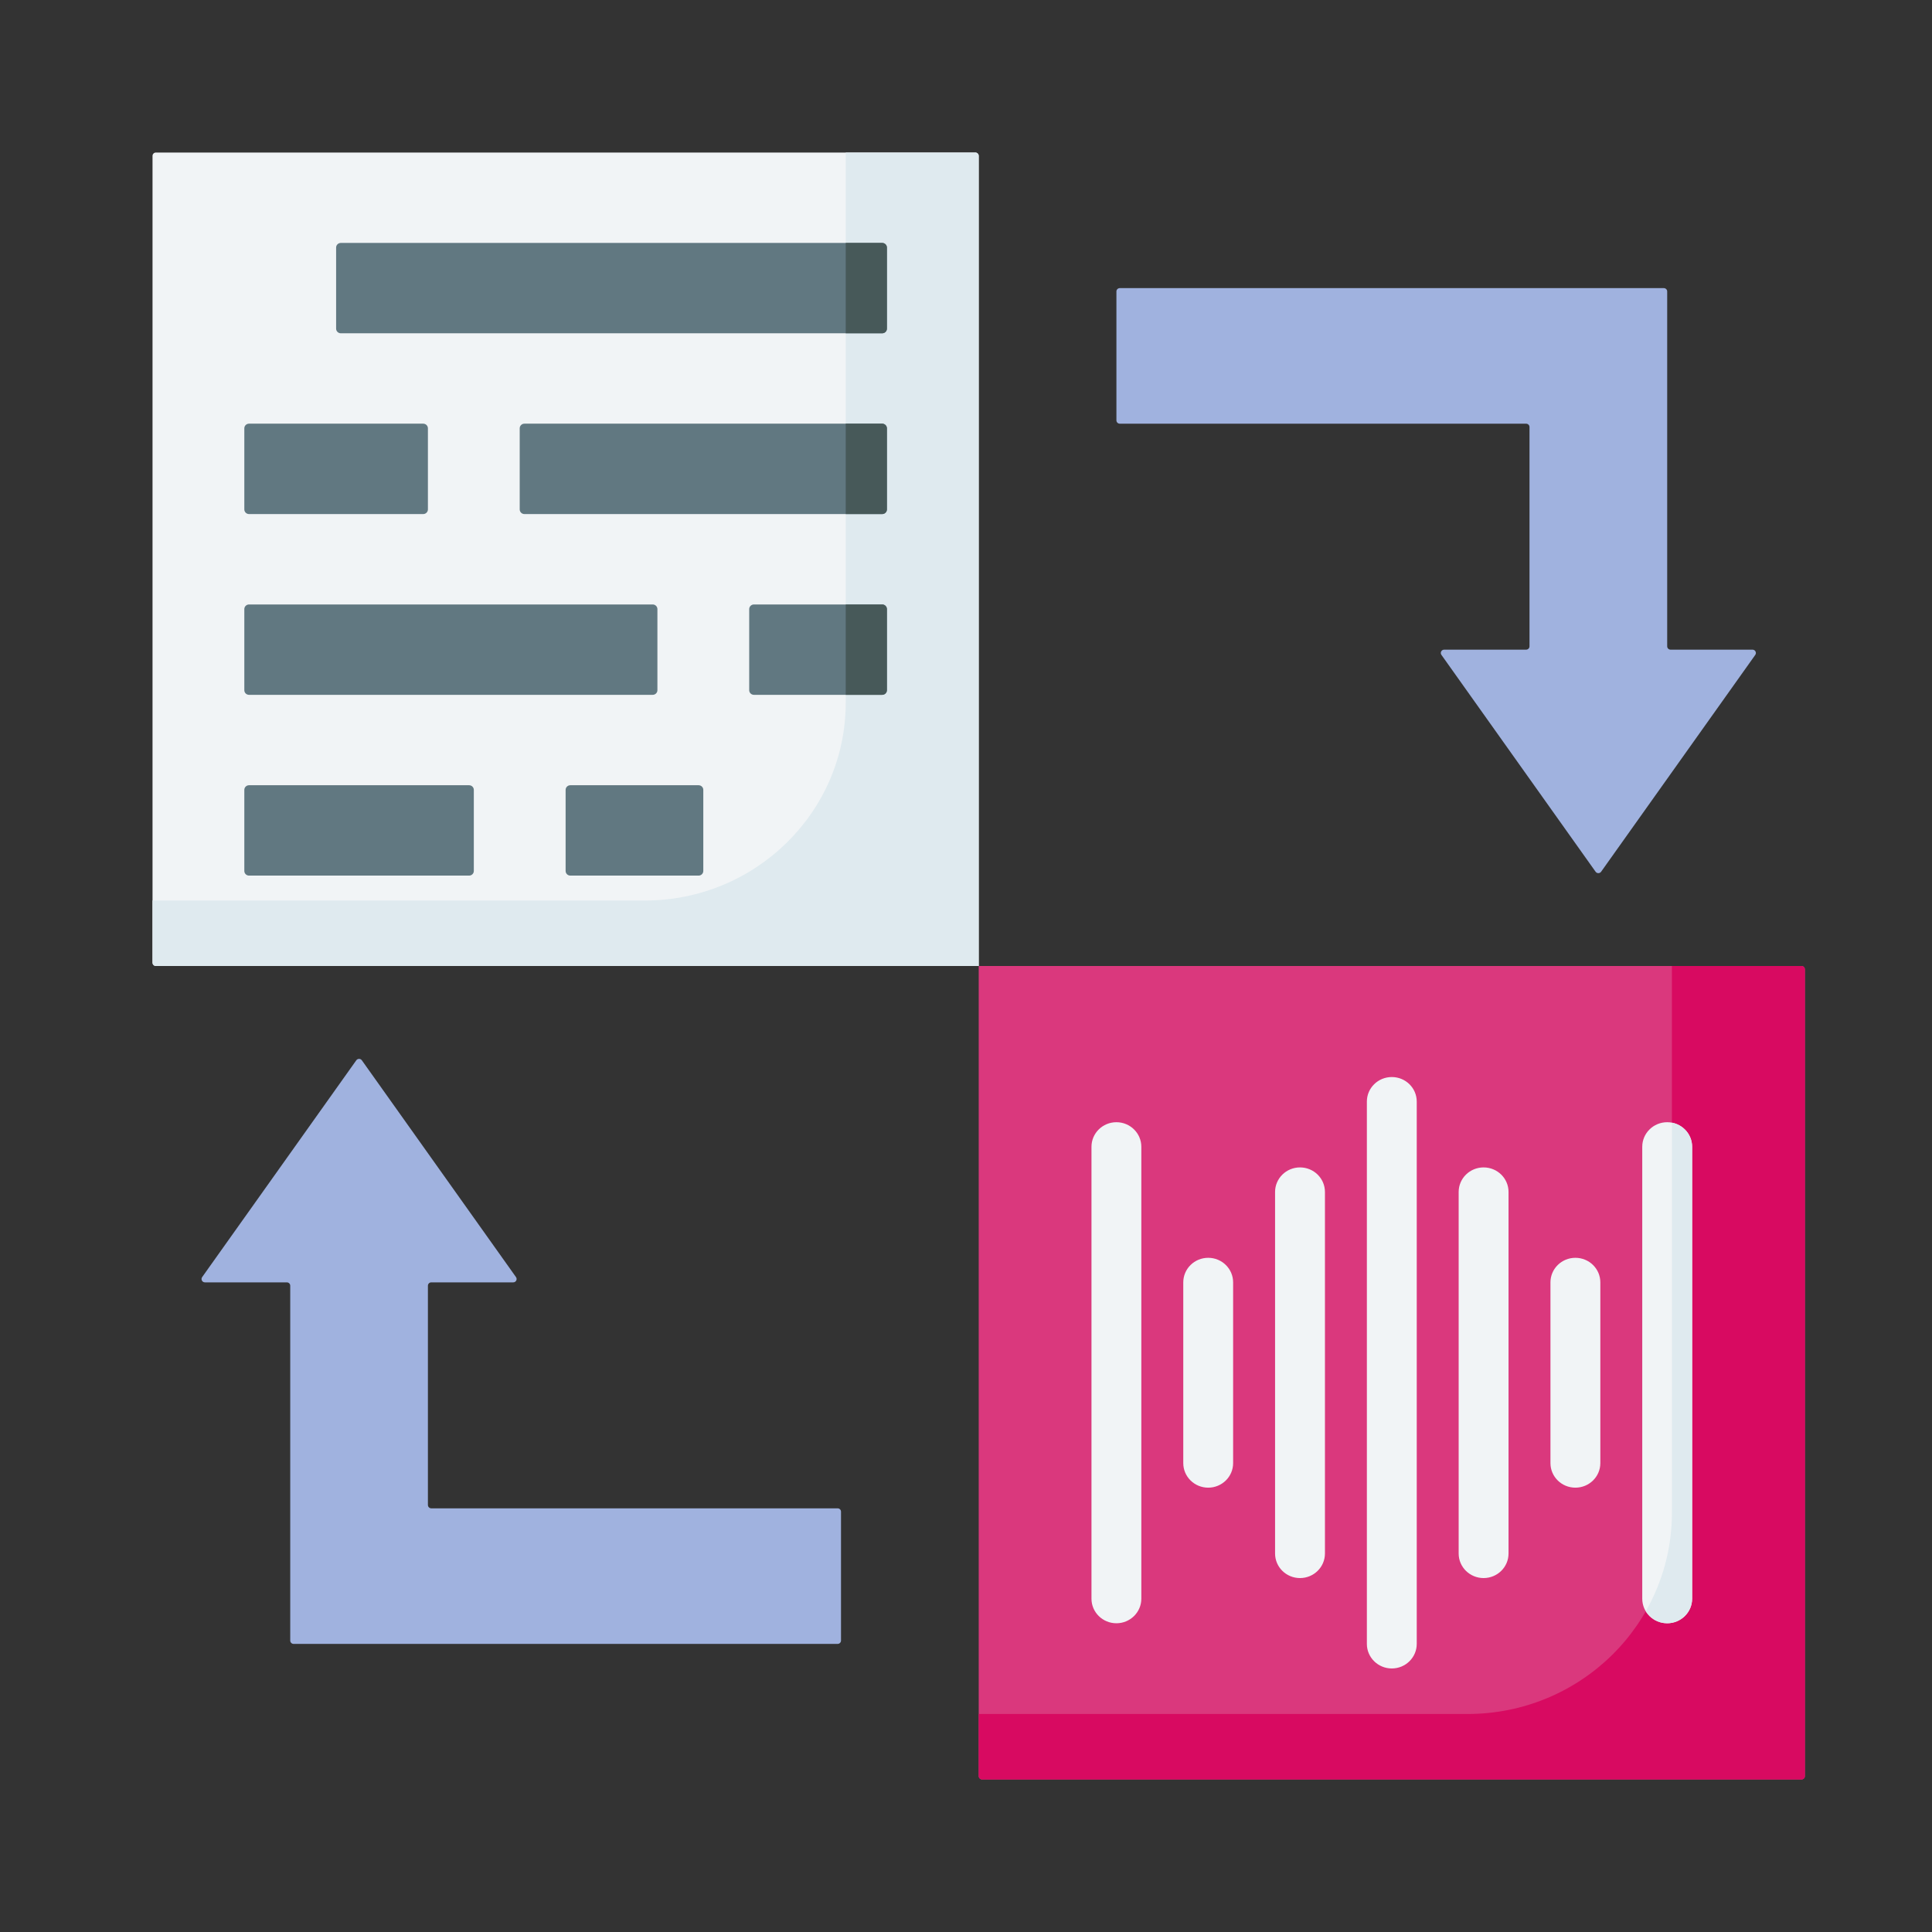 <svg width="76" height="76" viewBox="0 0 76 76" fill="none" xmlns="http://www.w3.org/2000/svg">
<rect x="0" y="0" width="76" height="76" fill="#333333" stroke="none"/>
<mask id="mask0_10142_12925" style="mask-type:alpha" maskUnits="userSpaceOnUse" x="0" y="0" width="76" height="76">
<rect width="76" height="76" fill="#F3F3F3"/>
</mask>
<g mask="url(#mask0_10142_12925)">
</g>
<g clip-path="url(#clip0_10142_12925)">
<path d="M38.5 38H6.134C6.06 38 6 37.941 6 37.868V6.132C6 6.059 6.06 6 6.134 6H38.366C38.44 6 38.5 6.059 38.5 6.132V38Z" fill="#F1F4F6"/>
<path d="M70.866 70H38.634C38.56 70 38.5 69.941 38.5 69.868V38H70.866C70.94 38 71 38.059 71 38.132V69.868C71 69.941 70.94 70 70.866 70Z" fill="#DA387D"/>
<path d="M70.866 38H65.769V59.507C65.769 63.88 62.168 67.424 57.727 67.424H38.5V69.868C38.5 69.941 38.56 70 38.634 70H70.866C70.94 70 71 69.941 71 69.868V38.132C71 38.059 70.94 38 70.866 38Z" fill="#D80A61"/>
<path d="M38.366 6H33.269V27.639C33.269 31.939 29.728 35.425 25.361 35.425H6V37.868C6 37.941 6.06 38 6.134 38H38.5V6.132C38.5 6.059 38.44 6 38.366 6Z" fill="#DFEAEF"/>
<path d="M65.583 25.424V11.465C65.583 11.392 65.524 11.334 65.45 11.334H44.05C43.976 11.334 43.917 11.392 43.917 11.465V16.536C43.917 16.608 43.976 16.667 44.05 16.667H60.033C60.107 16.667 60.167 16.726 60.167 16.798V25.425C60.167 25.497 60.107 25.556 60.033 25.556H56.811C56.703 25.556 56.64 25.675 56.702 25.762L62.766 34.291C62.819 34.366 62.931 34.366 62.984 34.291L69.048 25.762C69.11 25.675 69.046 25.556 68.939 25.556H65.716C65.643 25.556 65.583 25.497 65.583 25.424Z" fill="#A0B2DF"/>
<path d="M11.417 50.576V64.536C11.417 64.608 11.476 64.667 11.55 64.667H32.95C33.024 64.667 33.083 64.608 33.083 64.536V59.465C33.083 59.392 33.024 59.334 32.95 59.334H16.966C16.893 59.334 16.833 59.275 16.833 59.202V50.576C16.833 50.503 16.893 50.445 16.966 50.445H20.189C20.297 50.445 20.36 50.325 20.298 50.238L14.234 41.709C14.181 41.635 14.069 41.635 14.016 41.709L7.952 50.238C7.89 50.325 7.954 50.445 8.061 50.445H11.283C11.357 50.445 11.417 50.503 11.417 50.576Z" fill="#A0B2DF"/>
<path d="M34.703 13.111H13.408C13.305 13.111 13.222 13.029 13.222 12.928V9.739C13.222 9.638 13.305 9.556 13.408 9.556H34.703C34.806 9.556 34.889 9.638 34.889 9.739V12.928C34.889 13.029 34.806 13.111 34.703 13.111Z" fill="#617881"/>
<path d="M34.703 16.666H20.63C20.527 16.666 20.444 16.748 20.444 16.849V20.039C20.444 20.14 20.527 20.222 20.63 20.222H34.703C34.806 20.222 34.889 20.14 34.889 20.039V16.85C34.889 16.748 34.805 16.666 34.703 16.666Z" fill="#617881"/>
<path d="M9.611 16.849V20.039C9.611 20.14 9.694 20.222 9.797 20.222H16.647C16.75 20.222 16.833 20.14 16.833 20.039V16.849C16.833 16.748 16.75 16.666 16.647 16.666H9.797C9.694 16.666 9.611 16.748 9.611 16.849Z" fill="#617881"/>
<path d="M9.611 23.961V27.15C9.611 27.252 9.694 27.333 9.797 27.333H25.675C25.778 27.333 25.861 27.251 25.861 27.15V23.961C25.861 23.86 25.778 23.778 25.675 23.778H9.797C9.694 23.778 9.611 23.86 9.611 23.961Z" fill="#617881"/>
<path d="M34.703 23.778H29.658C29.555 23.778 29.472 23.86 29.472 23.961V27.15C29.472 27.252 29.555 27.333 29.658 27.333H34.703C34.806 27.333 34.889 27.251 34.889 27.15V23.961C34.889 23.86 34.806 23.778 34.703 23.778Z" fill="#617881"/>
<path d="M34.889 27.15V23.961C34.889 23.86 34.805 23.778 34.703 23.778H33.269V27.333H34.703C34.805 27.333 34.889 27.251 34.889 27.15Z" fill="#475959"/>
<path d="M33.269 13.111H34.703C34.805 13.111 34.889 13.029 34.889 12.928V9.739C34.889 9.638 34.805 9.556 34.703 9.556H33.269V13.111Z" fill="#475959"/>
<path d="M34.889 16.849C34.889 16.748 34.805 16.666 34.703 16.666H33.269V20.222H34.703C34.806 20.222 34.889 20.14 34.889 20.039V16.849Z" fill="#475959"/>
<path d="M9.611 31.072V34.261C9.611 34.362 9.694 34.444 9.797 34.444H18.453C18.556 34.444 18.639 34.362 18.639 34.261V31.072C18.639 30.971 18.555 30.889 18.453 30.889H9.797C9.694 30.889 9.611 30.971 9.611 31.072Z" fill="#617881"/>
<path d="M27.481 30.889H22.436C22.333 30.889 22.25 30.971 22.25 31.072V34.261C22.25 34.362 22.333 34.444 22.436 34.444H27.481C27.583 34.444 27.666 34.362 27.666 34.261V31.072C27.666 30.971 27.583 30.889 27.481 30.889Z" fill="#617881"/>
<path d="M43.916 63.855C43.375 63.855 42.936 63.422 42.936 62.889V45.111C42.936 44.578 43.375 44.145 43.916 44.145C44.458 44.145 44.897 44.578 44.897 45.111V62.889C44.897 63.422 44.458 63.855 43.916 63.855ZM48.508 57.556V50.445C48.508 49.911 48.069 49.479 47.528 49.479C46.986 49.479 46.547 49.911 46.547 50.445V57.556C46.547 58.089 46.986 58.521 47.528 58.521C48.069 58.521 48.508 58.089 48.508 57.556ZM52.12 61.111V46.889C52.12 46.355 51.681 45.923 51.139 45.923C50.597 45.923 50.158 46.356 50.158 46.889V61.111C50.158 61.645 50.597 62.077 51.139 62.077C51.681 62.077 52.12 61.645 52.12 61.111ZM55.731 64.667V43.333C55.731 42.8 55.292 42.368 54.75 42.368C54.208 42.368 53.769 42.8 53.769 43.333V64.667C53.769 65.2 54.208 65.633 54.75 65.633C55.292 65.633 55.731 65.2 55.731 64.667ZM59.342 61.111V46.889C59.342 46.355 58.903 45.923 58.361 45.923C57.819 45.923 57.38 46.356 57.38 46.889V61.111C57.38 61.645 57.819 62.077 58.361 62.077C58.903 62.077 59.342 61.645 59.342 61.111ZM62.953 57.556V50.445C62.953 49.911 62.514 49.479 61.972 49.479C61.43 49.479 60.991 49.911 60.991 50.445V57.556C60.991 58.089 61.43 58.521 61.972 58.521C62.514 58.521 62.953 58.089 62.953 57.556ZM66.564 62.889V45.111C66.564 44.578 66.125 44.145 65.583 44.145C65.041 44.145 64.602 44.578 64.602 45.111V62.889C64.602 63.423 65.041 63.855 65.583 63.855C66.125 63.855 66.564 63.422 66.564 62.889Z" fill="#F1F4F6"/>
<path d="M65.769 44.163V59.507C65.769 60.915 65.395 62.238 64.741 63.383C64.912 63.666 65.225 63.855 65.583 63.855C66.125 63.855 66.564 63.422 66.564 62.889V45.111C66.564 44.64 66.222 44.248 65.769 44.163Z" fill="#DFEAEF"/>
</g>
<defs>
<clipPath id="clip0_10142_12925">
<rect width="65" height="64" fill="white" transform="translate(6 6)"/>
</clipPath>
</defs>
</svg>
